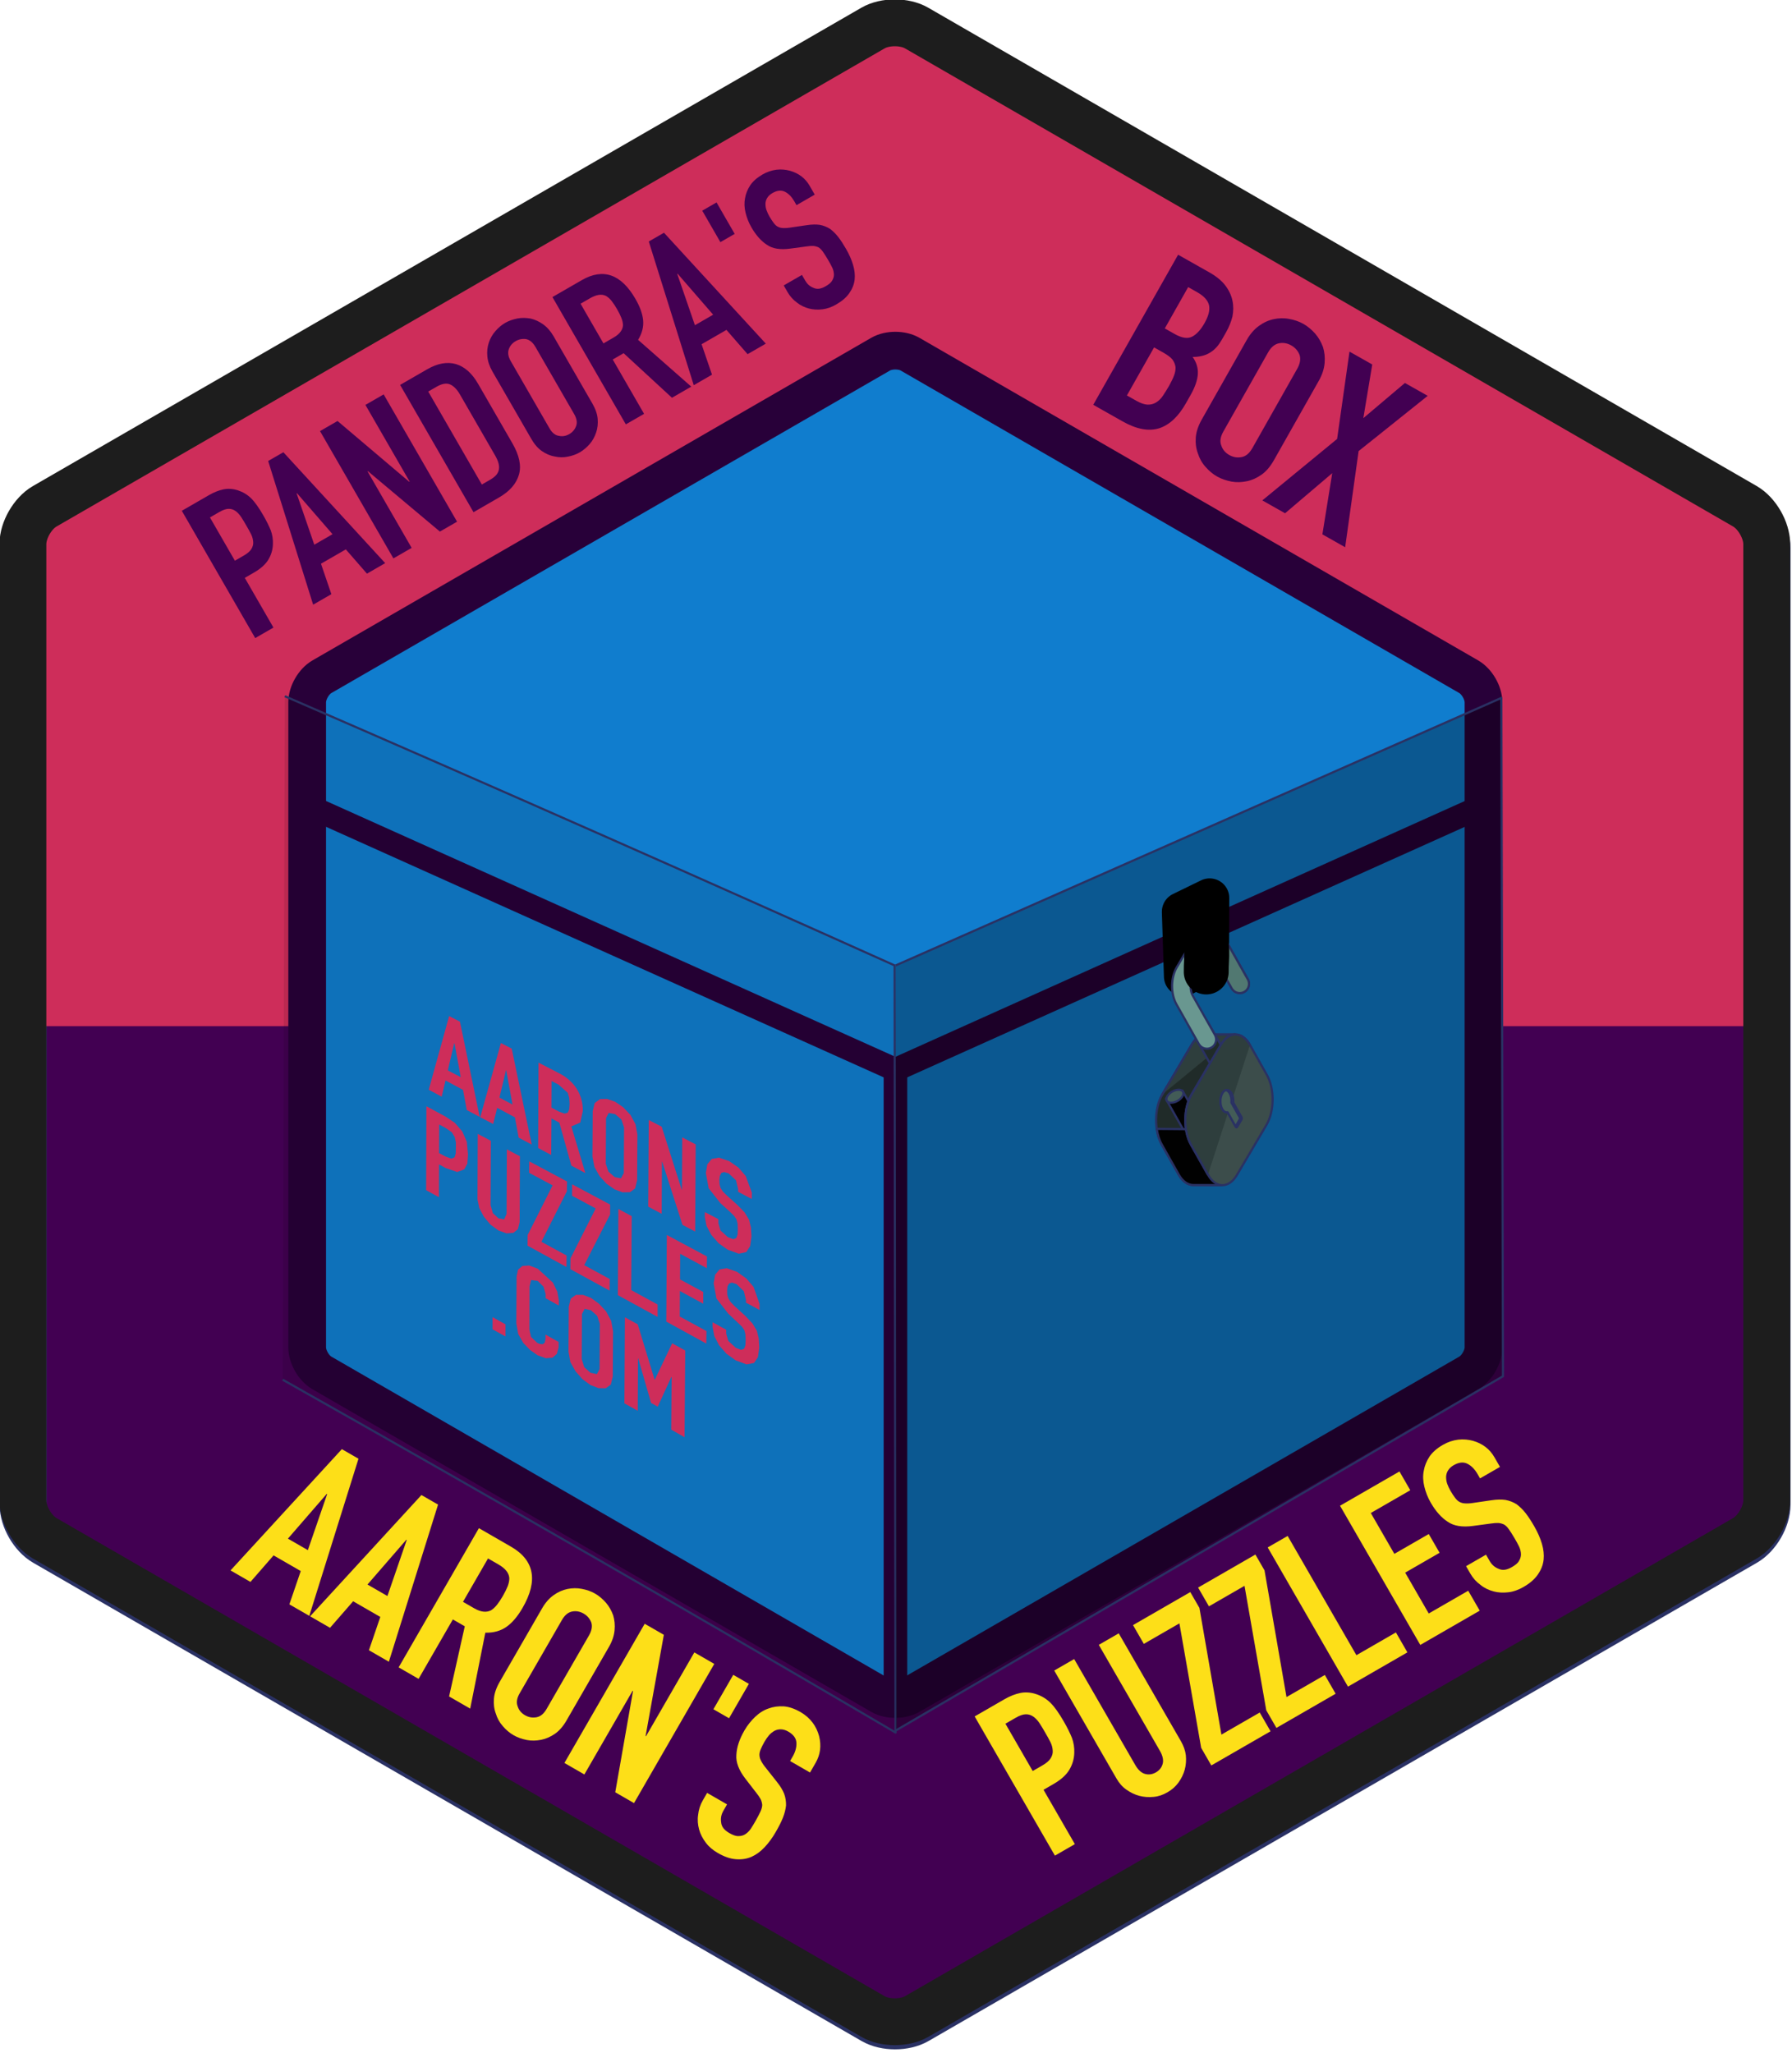 <?xml version="1.0" encoding="UTF-8" standalone="no"?>
<!DOCTYPE svg PUBLIC "-//W3C//DTD SVG 1.1//EN" "http://www.w3.org/Graphics/SVG/1.1/DTD/svg11.dtd">
<svg width="100%" height="100%" viewBox="0 0 832 953" version="1.1" xmlns="http://www.w3.org/2000/svg" xmlns:xlink="http://www.w3.org/1999/xlink" xml:space="preserve" xmlns:serif="http://www.serif.com/" style="fill-rule:evenodd;clip-rule:evenodd;stroke-linejoin:round;stroke-miterlimit:10;">
    <g transform="matrix(1,0,0,1,-432.204,-748.175)">
        <g id="Pandora-s-Box" serif:id="Pandora&apos;s Box" transform="matrix(0.746,0,0,0.746,-370.427,-150.422)">
            <g id="Bottom" transform="matrix(2.933,0,0,2.933,-753.704,-480.385)">
                <path d="M809.103,1003.21L633.34,901.737C630.785,900.262 628.715,896.675 628.715,893.725L628.715,690.772C628.715,687.822 630.785,684.235 633.34,682.76L809.103,581.283C811.658,579.808 815.799,579.808 818.354,581.283L994.117,682.76C996.671,684.235 998.742,687.822 998.742,690.772L998.742,893.725C998.742,896.675 996.671,900.262 994.117,901.737L818.354,1003.21C815.799,1004.69 811.658,1004.69 809.103,1003.21Z" style="fill:rgb(66,0,82);fill-rule:nonzero;stroke:rgb(42,49,99);stroke-width:10px;"/>
            </g>
            <g id="Top" transform="matrix(1,0,0,1,328.442,286.271)">
                <path d="M1847.04,1240.17C1847.04,1240.4 1846.9,1244.03 1846.9,1244.26C1846.9,1253.8 1847.04,1261.54 1847.04,1274.47L1847.04,1556.91L761.797,1556.91L761.654,1244.26L1287.35,934.932L1304.42,934.932L1846.9,1244.26C1846.9,1244.26 1846.9,1242.71 1846.9,1240.13C1846.95,1240.14 1846.99,1240.16 1847.04,1240.17Z" style="fill:rgb(206,45,90);"/>
            </g>
            <g id="Box---Inner-Ring" serif:id="Box &amp; Inner Ring" transform="matrix(0.704,0,0,0.704,633.494,271.96)">
                <g id="Box---Inner-Ring1" serif:id="Box &amp; Inner Ring" transform="matrix(4.167,0,0,4.167,-1970.76,-1068.84)">
                    <path d="M810.585,934.101L692.044,865.662C690.322,864.667 688.925,862.248 688.925,860.259L688.925,723.381C688.925,721.391 690.322,718.972 692.044,717.977L810.585,649.538C812.307,648.544 815.101,648.544 816.823,649.538L935.364,717.977C937.086,718.972 938.483,721.391 938.483,723.381L938.483,860.259C938.483,862.248 937.086,864.667 935.364,865.662L816.823,934.101C815.101,935.096 812.307,935.096 810.585,934.101Z" style="fill:rgb(16,125,206);fill-rule:nonzero;stroke:rgb(40,0,57);stroke-width:8px;"/>
                </g>
                <g transform="matrix(4.167,0,0,4.167,-1970.76,-1068.84)">
                    <path d="M813.728,801.345L813.728,935.276" style="fill:none;fill-rule:nonzero;stroke:rgb(40,0,57);stroke-width:5px;"/>
                </g>
                <g transform="matrix(4.167,0,0,4.167,-1970.76,-1068.84)">
                    <path d="M938.508,745.282L813.728,801.345" style="fill:none;fill-rule:nonzero;stroke:rgb(40,0,57);stroke-width:5px;"/>
                </g>
                <g transform="matrix(4.167,0,0,4.167,-1970.76,-1068.84)">
                    <path d="M813.728,801.345L688.949,745.282" style="fill:none;fill-rule:nonzero;stroke:rgb(40,0,57);stroke-width:5px;"/>
                </g>
            </g>
            <g id="Shadows" transform="matrix(0.704,0,0,0.704,633.494,271.96)">
                <g transform="matrix(4.438,0,0,4.396,-2191.19,-1251.42)">
                    <g id="Left-Shadow" serif:id="Left Shadow">
                        <path d="M692.075,726.02C734.395,744.557 774.903,762.633 813.544,780.156C813.605,831.576 813.667,882.997 813.728,934.418C774.363,911.078 733.665,887.404 691.646,863.465" style="fill-opacity:0.1;fill-rule:nonzero;stroke:rgb(42,49,99);stroke-width:0.43px;stroke-miterlimit:2;"/>
                    </g>
                </g>
                <g id="Right-Shadow" serif:id="Right Shadow" transform="matrix(4.167,0,0,4.167,-1970.76,-1068.84)">
                    <path d="M813.785,779.214L942.273,722.469L942.624,866.367L813.81,941.517" style="fill-opacity:0.3;fill-rule:nonzero;stroke:rgb(42,49,99);stroke-width:0.46px;stroke-miterlimit:2;"/>
                </g>
            </g>
            <g id="Outer-Ring" serif:id="Outer Ring" transform="matrix(2.933,0,0,2.933,-753.704,-480.385)">
                <path d="M809.054,1002.36L633.291,900.879C630.737,899.404 628.666,895.818 628.666,892.868L628.666,689.914C628.666,686.964 630.737,683.378 633.291,681.903L809.054,580.426C811.609,578.951 815.75,578.951 818.305,580.426L994.068,681.903C996.623,683.378 998.693,686.964 998.693,689.914L998.693,892.868C998.693,895.818 996.623,899.404 994.068,900.879L818.305,1002.36C815.75,1003.83 811.609,1003.83 809.054,1002.36Z" style="fill:none;fill-rule:nonzero;stroke:rgb(29,29,29);stroke-width:9.94px;"/>
            </g>
            <g id="Lock" transform="matrix(0.704,0,0,0.704,648.942,266.212)">
                <g transform="matrix(4.167,0,0,4.167,-1970.76,-1068.84)">
                    <path d="M874.6,795.826C874.483,795.808 874.347,795.807 874.226,795.825L874.012,795.822L874.018,795.857C873.036,795.986 872.077,796.673 871.335,797.949L865.068,808.546C863.354,811.459 863.31,816.243 864.976,819.195L868.557,825.539C869.39,827.015 870.495,827.747 871.612,827.763L877.653,827.772L877.757,820.452L880.967,815.013C882.68,812.099 882.711,807.317 881.044,804.362L880.475,803.355L880.58,795.821L874.6,795.826Z" style="fill:rgb(32,43,41);fill-rule:nonzero;stroke:rgb(42,49,99);stroke-width:0.46px;stroke-miterlimit:2;"/>
                </g>
                <g transform="matrix(4.167,0,0,4.167,-1970.76,-1068.84)">
                    <path d="M880.581,795.821L874.601,795.825C874.484,795.808 874.348,795.807 874.227,795.825L874.012,795.822L874.019,795.857C873.036,795.986 872.078,796.672 871.336,797.949L865.068,808.546" style="fill:rgb(46,62,61);fill-rule:nonzero;stroke:rgb(42,49,99);stroke-width:0.46px;stroke-miterlimit:2;"/>
                </g>
                <g transform="matrix(4.167,0,0,4.167,-1970.76,-1068.84)">
                    <path d="M873.491,791.952C874.063,792.332 874.566,792.885 874.96,793.583L879.712,802.003C880.244,802.946 879.911,804.14 878.969,804.672C878.027,805.204 876.831,804.872 876.299,803.929L871.547,795.509C871.541,795.499 871.535,795.488 871.529,795.478C871.523,795.487 871.517,795.497 871.511,795.507L873.491,791.952Z" style="fill:rgb(32,43,41);fill-rule:nonzero;stroke:rgb(42,49,99);stroke-width:0.46px;stroke-miterlimit:2;"/>
                </g>
                <g transform="matrix(4.167,0,0,4.167,-1970.76,-1068.84)">
                    <path d="M869.252,807.563L874.005,815.982C874.537,816.925 874.204,818.12 873.261,818.652C872.319,819.184 871.124,818.851 870.592,817.909L865.839,809.489C865.833,809.478 865.827,809.468 865.821,809.458C865.816,809.468 865.809,809.477 865.804,809.487" style="fill:rgb(1,1,1);fill-rule:nonzero;stroke:rgb(42,49,99);stroke-width:0.46px;stroke-miterlimit:2;"/>
                </g>
                <g transform="matrix(4.167,0,0,4.167,-1970.76,-1068.84)">
                    <path d="M871.612,827.763L877.653,827.772L877.757,820.452L880.967,815.013C882.68,812.099 882.711,807.317 881.044,804.362" style="fill:rgb(173,89,78);fill-rule:nonzero;stroke:rgb(42,49,99);stroke-width:0.46px;stroke-miterlimit:2;"/>
                </g>
                <g transform="matrix(4.167,0,0,4.167,-1970.76,-1068.84)">
                    <path d="M875.954,825.261L877.373,827.774L871.611,827.763C870.495,827.747 869.39,827.014 868.557,825.539L864.976,819.195C864.434,818.235 864.073,817.082 863.902,815.854L876.077,815.967L875.954,825.261Z" style="fill:rgb(1,1,1);fill-rule:nonzero;stroke:rgb(42,49,99);stroke-width:0.46px;stroke-miterlimit:2;"/>
                </g>
                <g transform="matrix(4.167,0,0,4.167,-1970.76,-1068.84)">
                    <path d="M877.521,797.984L871.282,808.573C869.546,811.496 869.517,816.284 871.179,819.227L874.76,825.571C876.418,828.509 879.175,828.556 880.91,825.631L887.151,815.044C888.893,812.127 888.92,807.34 887.261,804.401L883.674,798.044C882.015,795.107 879.266,795.072 877.521,797.984Z" style="fill:rgb(60,77,75);fill-rule:nonzero;stroke:rgb(42,49,99);stroke-width:0.46px;stroke-miterlimit:2;"/>
                </g>
                <g transform="matrix(4.167,0,0,4.167,-1986.57,-1063.12)">
                    <path d="M872.944,768.406L878.916,765.499L878.86,779.232L873.381,782.13L872.944,768.406Z" style="fill-rule:nonzero;stroke:black;stroke-width:8.33px;stroke-linejoin:miter;"/>
                </g>
                <g transform="matrix(4.167,0,0,4.167,-1970.76,-1068.84)">
                    <path d="M875.506,798.597C876.448,798.066 876.782,796.87 876.25,795.928L871.501,787.515C870.919,786.483 870.936,784.55 871.537,783.538L875.019,777.628C875.025,777.619 875.031,777.61 875.037,777.6C875.042,777.61 875.048,777.621 875.054,777.631L879.807,786.051C880.339,786.994 881.534,787.326 882.476,786.794C883.418,786.262 883.752,785.067 883.22,784.125L878.467,775.705C877.675,774.301 876.445,773.486 875.092,773.469C873.737,773.451 872.482,774.238 871.649,775.627L868.163,781.543C866.84,783.773 866.806,787.171 868.087,789.442L872.836,797.854C873.368,798.796 874.563,799.129 875.506,798.597Z" style="fill:rgb(105,151,144);fill-rule:nonzero;stroke:rgb(42,49,99);stroke-width:0.46px;stroke-miterlimit:2;"/>
                </g>
                <g transform="matrix(4.167,0,0,4.167,-1970.76,-1068.84)">
                    <path d="M874.922,777.596L876.998,774.073C877.57,774.455 878.073,775.007 878.467,775.705L883.22,784.125C883.752,785.067 883.418,786.262 882.476,786.794C881.534,787.326 880.339,786.993 879.807,786.051L875.054,777.631C875.048,777.621 875.042,777.61 875.037,777.6C875.031,777.61 875.025,777.619 875.019,777.628L874.417,778.65C874.562,778.277 874.729,777.922 874.922,777.596Z" style="fill:rgb(81,120,113);fill-rule:nonzero;stroke:rgb(42,49,99);stroke-width:0.46px;stroke-miterlimit:2;"/>
                </g>
                <g transform="matrix(4.167,0,0,4.167,-1970.76,-1068.84)">
                    <path d="M883.674,798.044C882.015,795.106 879.266,795.072 877.521,797.984L871.282,808.573C869.546,811.496 869.517,816.284 871.179,819.227L874.76,825.571" style="fill:rgb(46,62,61);fill-rule:nonzero;stroke:rgb(42,49,99);stroke-width:0.46px;stroke-miterlimit:2;"/>
                </g>
                <g transform="matrix(4.167,0,0,4.167,-1970.76,-1068.84)">
                    <path d="M877.796,811.642C877.27,810.71 877.285,809.196 877.828,808.274C878.372,807.353 879.247,807.362 879.772,808.293C880.078,808.834 880.2,809.57 880.143,810.274L881.891,813.372C881.967,813.506 881.965,813.724 881.887,813.856L880.958,815.43C880.88,815.562 880.754,815.561 880.679,815.427L878.929,812.328C878.523,812.41 878.101,812.182 877.796,811.642Z" style="fill:rgb(81,120,113);fill-rule:nonzero;stroke:rgb(42,49,99);stroke-width:0.46px;stroke-miterlimit:2;"/>
                </g>
                <g transform="matrix(4.167,0,0,4.167,-1970.76,-1068.84)">
                    <path d="M877.828,808.274C878.04,807.916 878.301,807.701 878.572,807.623C878.867,807.687 879.152,807.914 879.374,808.307C879.678,808.847 879.801,809.584 879.744,810.288L881.493,813.386C881.568,813.52 881.566,813.738 881.488,813.87L880.625,815.331L878.93,812.328C878.523,812.41 878.101,812.182 877.796,811.642C877.27,810.71 877.285,809.196 877.828,808.274ZM866.145,808.906C866.594,808.145 867.685,807.529 868.569,807.538C869.454,807.547 869.809,808.176 869.359,808.938C868.91,809.7 867.819,810.316 866.935,810.306C866.05,810.298 865.695,809.668 866.145,808.906Z" style="fill:rgb(67,92,87);fill-rule:nonzero;stroke:rgb(42,49,99);stroke-width:0.46px;stroke-miterlimit:2;"/>
                </g>
                <g transform="matrix(1,0,0,1,-21.947,8.165)">
                    <path d="M1689.24,2138.93C1697.97,2160.98 1694.55,2170.38 1694.79,2183.96" style="fill:none;stroke:black;stroke-width:39.66px;stroke-linecap:round;stroke-linejoin:miter;stroke-miterlimit:1.5;"/>
                </g>
            </g>
            <g transform="matrix(0.685,-0.395,0.395,0.685,291.309,1041.37)">
                <g transform="matrix(162.435,0,0,162.435,671.838,1209.85)">
                    <path d="M0.048,-0L0.048,-0.712L0.201,-0.712C0.229,-0.712 0.254,-0.708 0.275,-0.701C0.296,-0.694 0.316,-0.681 0.333,-0.662C0.35,-0.643 0.362,-0.622 0.369,-0.597C0.376,-0.572 0.379,-0.538 0.379,-0.495C0.379,-0.463 0.377,-0.436 0.374,-0.414C0.37,-0.392 0.362,-0.371 0.35,-0.352C0.336,-0.329 0.317,-0.311 0.294,-0.298C0.271,-0.285 0.24,-0.278 0.202,-0.278L0.15,-0.278L0.15,-0L0.048,-0ZM0.15,-0.616L0.15,-0.374L0.199,-0.374C0.22,-0.374 0.236,-0.377 0.247,-0.383C0.258,-0.389 0.267,-0.397 0.272,-0.408C0.277,-0.418 0.281,-0.43 0.282,-0.445C0.283,-0.46 0.283,-0.476 0.283,-0.494C0.283,-0.511 0.283,-0.527 0.282,-0.542C0.281,-0.557 0.278,-0.57 0.273,-0.581C0.268,-0.592 0.26,-0.601 0.249,-0.607C0.238,-0.613 0.223,-0.616 0.203,-0.616L0.15,-0.616Z" style="fill:rgb(66,0,82);fill-rule:nonzero;"/>
                </g>
                <g transform="matrix(162.435,0,0,162.435,731.939,1209.85)">
                    <path d="M0.254,-0.249L0.204,-0.507L0.202,-0.507L0.152,-0.249L0.254,-0.249ZM0.002,-0L0.161,-0.712L0.246,-0.712L0.405,-0L0.303,-0L0.273,-0.153L0.134,-0.153L0.104,-0L0.002,-0Z" style="fill:rgb(66,0,82);fill-rule:nonzero;"/>
                </g>
                <g transform="matrix(162.435,0,0,162.435,798.05,1209.85)">
                    <path d="M0.044,-0L0.044,-0.712L0.142,-0.712L0.296,-0.283L0.298,-0.283L0.298,-0.712L0.4,-0.712L0.4,-0L0.304,-0L0.148,-0.428L0.146,-0.428L0.146,-0L0.044,-0Z" style="fill:rgb(66,0,82);fill-rule:nonzero;"/>
                </g>
                <g transform="matrix(162.435,0,0,162.435,870.171,1209.85)">
                    <path d="M0.048,-0L0.048,-0.712L0.199,-0.712C0.258,-0.712 0.302,-0.696 0.333,-0.664C0.363,-0.632 0.378,-0.587 0.378,-0.528L0.378,-0.195C0.378,-0.128 0.362,-0.079 0.33,-0.048C0.297,-0.016 0.251,-0 0.19,-0L0.048,-0ZM0.15,-0.616L0.15,-0.096L0.197,-0.096C0.226,-0.096 0.246,-0.103 0.258,-0.118C0.27,-0.132 0.276,-0.154 0.276,-0.185L0.276,-0.528C0.276,-0.556 0.27,-0.578 0.259,-0.593C0.248,-0.608 0.227,-0.616 0.197,-0.616L0.15,-0.616Z" style="fill:rgb(66,0,82);fill-rule:nonzero;"/>
                </g>
                <g transform="matrix(162.435,0,0,162.435,939.369,1209.85)">
                    <path d="M0.042,-0.544C0.042,-0.573 0.047,-0.598 0.057,-0.62C0.067,-0.642 0.08,-0.66 0.097,-0.675C0.113,-0.689 0.131,-0.7 0.152,-0.707C0.172,-0.714 0.192,-0.718 0.213,-0.718C0.234,-0.718 0.254,-0.714 0.275,-0.707C0.295,-0.7 0.313,-0.689 0.33,-0.675C0.346,-0.66 0.359,-0.642 0.369,-0.62C0.379,-0.598 0.384,-0.573 0.384,-0.544L0.384,-0.168C0.384,-0.138 0.379,-0.112 0.369,-0.091C0.359,-0.07 0.346,-0.052 0.33,-0.038C0.313,-0.023 0.295,-0.012 0.275,-0.005C0.254,0.002 0.234,0.006 0.213,0.006C0.192,0.006 0.172,0.002 0.152,-0.005C0.131,-0.012 0.113,-0.023 0.097,-0.038C0.08,-0.052 0.067,-0.07 0.057,-0.091C0.047,-0.112 0.042,-0.138 0.042,-0.168L0.042,-0.544ZM0.144,-0.168C0.144,-0.143 0.151,-0.125 0.165,-0.114C0.178,-0.102 0.194,-0.096 0.213,-0.096C0.232,-0.096 0.248,-0.102 0.262,-0.114C0.275,-0.125 0.282,-0.143 0.282,-0.168L0.282,-0.544C0.282,-0.569 0.275,-0.587 0.262,-0.599C0.248,-0.61 0.232,-0.616 0.213,-0.616C0.194,-0.616 0.178,-0.61 0.165,-0.599C0.151,-0.587 0.144,-0.569 0.144,-0.544L0.144,-0.168Z" style="fill:rgb(66,0,82);fill-rule:nonzero;"/>
                </g>
                <g transform="matrix(162.435,0,0,162.435,1008.57,1209.85)">
                    <path d="M0.15,-0.616L0.15,-0.394L0.208,-0.394C0.226,-0.394 0.24,-0.397 0.251,-0.402C0.262,-0.407 0.27,-0.414 0.276,-0.423C0.281,-0.432 0.285,-0.444 0.287,-0.458C0.289,-0.471 0.29,-0.487 0.29,-0.505C0.29,-0.523 0.289,-0.539 0.287,-0.553C0.285,-0.566 0.281,-0.578 0.275,-0.588C0.262,-0.607 0.238,-0.616 0.203,-0.616L0.15,-0.616ZM0.048,-0L0.048,-0.712L0.212,-0.712C0.332,-0.712 0.392,-0.642 0.392,-0.503C0.392,-0.461 0.386,-0.425 0.373,-0.396C0.36,-0.367 0.337,-0.343 0.304,-0.325L0.414,-0L0.306,-0L0.211,-0.304L0.15,-0.304L0.15,-0L0.048,-0Z" style="fill:rgb(66,0,82);fill-rule:nonzero;"/>
                </g>
                <g transform="matrix(162.435,0,0,162.435,1077.76,1209.85)">
                    <path d="M0.254,-0.249L0.204,-0.507L0.202,-0.507L0.152,-0.249L0.254,-0.249ZM0.002,-0L0.161,-0.712L0.246,-0.712L0.405,-0L0.303,-0L0.273,-0.153L0.134,-0.153L0.104,-0L0.002,-0Z" style="fill:rgb(66,0,82);fill-rule:nonzero;"/>
                </g>
                <g transform="matrix(162.435,0,0,162.435,1143.87,1209.85)">
                    <rect x="0.053" y="-0.712" width="0.08" height="0.176" style="fill:rgb(66,0,82);fill-rule:nonzero;"/>
                </g>
                <g transform="matrix(162.435,0,0,162.435,1174.09,1209.85)">
                    <path d="M0.378,-0.507L0.276,-0.507L0.276,-0.53C0.276,-0.553 0.271,-0.574 0.26,-0.591C0.249,-0.608 0.23,-0.616 0.204,-0.616C0.19,-0.616 0.179,-0.613 0.17,-0.608C0.161,-0.603 0.154,-0.596 0.149,-0.588C0.144,-0.579 0.14,-0.57 0.138,-0.559C0.136,-0.548 0.135,-0.536 0.135,-0.524C0.135,-0.51 0.136,-0.498 0.137,-0.489C0.138,-0.48 0.14,-0.471 0.144,-0.464C0.148,-0.457 0.154,-0.45 0.162,-0.445C0.169,-0.44 0.18,-0.434 0.193,-0.429L0.271,-0.398C0.294,-0.389 0.312,-0.379 0.326,-0.368C0.34,-0.356 0.351,-0.342 0.359,-0.327C0.366,-0.311 0.371,-0.293 0.374,-0.273C0.377,-0.252 0.378,-0.229 0.378,-0.203C0.378,-0.173 0.375,-0.145 0.369,-0.12C0.363,-0.094 0.353,-0.072 0.34,-0.054C0.326,-0.035 0.308,-0.021 0.285,-0.01C0.262,0.001 0.235,0.006 0.202,0.006C0.177,0.006 0.154,0.002 0.133,-0.007C0.112,-0.016 0.093,-0.028 0.078,-0.043C0.063,-0.058 0.05,-0.076 0.042,-0.097C0.033,-0.117 0.028,-0.139 0.028,-0.163L0.028,-0.201L0.13,-0.201L0.13,-0.169C0.13,-0.15 0.135,-0.134 0.147,-0.119C0.158,-0.103 0.176,-0.096 0.202,-0.096C0.219,-0.096 0.233,-0.098 0.243,-0.104C0.252,-0.109 0.26,-0.116 0.265,-0.125C0.27,-0.134 0.274,-0.146 0.275,-0.159C0.276,-0.171 0.276,-0.186 0.276,-0.202C0.276,-0.221 0.275,-0.236 0.274,-0.248C0.273,-0.26 0.27,-0.27 0.266,-0.277C0.261,-0.284 0.255,-0.29 0.248,-0.295C0.24,-0.3 0.23,-0.305 0.217,-0.31L0.144,-0.34C0.1,-0.358 0.07,-0.382 0.056,-0.412C0.041,-0.441 0.033,-0.478 0.033,-0.523C0.033,-0.55 0.037,-0.575 0.044,-0.599C0.051,-0.623 0.062,-0.644 0.077,-0.661C0.091,-0.678 0.109,-0.692 0.131,-0.703C0.152,-0.713 0.178,-0.718 0.208,-0.718C0.233,-0.718 0.257,-0.713 0.278,-0.704C0.299,-0.695 0.317,-0.682 0.332,-0.667C0.363,-0.635 0.378,-0.598 0.378,-0.557L0.378,-0.507Z" style="fill:rgb(66,0,82);fill-rule:nonzero;"/>
                </g>
            </g>
            <g transform="matrix(0.685,-0.395,0.395,0.685,703.171,1848.6)">
                <g transform="matrix(177.618,0,0,177.618,796.436,1209.85)">
                    <path d="M0.048,-0L0.048,-0.712L0.201,-0.712C0.229,-0.712 0.254,-0.708 0.275,-0.701C0.296,-0.694 0.316,-0.681 0.333,-0.662C0.35,-0.643 0.362,-0.622 0.369,-0.597C0.376,-0.572 0.379,-0.538 0.379,-0.495C0.379,-0.463 0.377,-0.436 0.374,-0.414C0.37,-0.392 0.362,-0.371 0.35,-0.352C0.336,-0.329 0.317,-0.311 0.294,-0.298C0.271,-0.285 0.24,-0.278 0.202,-0.278L0.15,-0.278L0.15,-0L0.048,-0ZM0.15,-0.616L0.15,-0.374L0.199,-0.374C0.22,-0.374 0.236,-0.377 0.247,-0.383C0.258,-0.389 0.267,-0.397 0.272,-0.408C0.277,-0.418 0.281,-0.43 0.282,-0.445C0.283,-0.46 0.283,-0.476 0.283,-0.494C0.283,-0.511 0.283,-0.527 0.282,-0.542C0.281,-0.557 0.278,-0.57 0.273,-0.581C0.268,-0.592 0.26,-0.601 0.249,-0.607C0.238,-0.613 0.223,-0.616 0.203,-0.616L0.15,-0.616Z" style="fill:rgb(253,223,24);fill-rule:nonzero;"/>
                </g>
                <g transform="matrix(177.618,0,0,177.618,868.727,1209.85)">
                    <path d="M0.378,-0.712L0.378,-0.16C0.378,-0.137 0.374,-0.115 0.366,-0.096C0.357,-0.076 0.345,-0.058 0.33,-0.043C0.315,-0.028 0.297,-0.016 0.277,-0.007C0.257,0.002 0.236,0.006 0.213,0.006C0.19,0.006 0.169,0.002 0.15,-0.007C0.13,-0.016 0.112,-0.028 0.097,-0.043C0.082,-0.058 0.07,-0.076 0.061,-0.096C0.052,-0.115 0.048,-0.137 0.048,-0.16L0.048,-0.712L0.15,-0.712L0.15,-0.17C0.15,-0.145 0.156,-0.126 0.168,-0.114C0.18,-0.102 0.195,-0.096 0.213,-0.096C0.231,-0.096 0.246,-0.102 0.258,-0.114C0.27,-0.126 0.276,-0.145 0.276,-0.17L0.276,-0.712L0.378,-0.712Z" style="fill:rgb(253,223,24);fill-rule:nonzero;"/>
                </g>
                <g transform="matrix(177.618,0,0,177.618,944.392,1209.85)">
                    <path d="M0.015,-0L0.015,-0.09L0.207,-0.616L0.025,-0.616L0.025,-0.712L0.318,-0.712L0.318,-0.631L0.122,-0.096L0.318,-0.096L0.318,-0L0.015,-0Z" style="fill:rgb(253,223,24);fill-rule:nonzero;"/>
                </g>
                <g transform="matrix(177.618,0,0,177.618,1003.54,1209.85)">
                    <path d="M0.015,-0L0.015,-0.09L0.207,-0.616L0.025,-0.616L0.025,-0.712L0.318,-0.712L0.318,-0.631L0.122,-0.096L0.318,-0.096L0.318,-0L0.015,-0Z" style="fill:rgb(253,223,24);fill-rule:nonzero;"/>
                </g>
                <g transform="matrix(177.618,0,0,177.618,1062.69,1209.85)">
                    <path d="M0.048,-0L0.048,-0.712L0.15,-0.712L0.15,-0.102L0.352,-0.102L0.352,-0L0.048,-0Z" style="fill:rgb(253,223,24);fill-rule:nonzero;"/>
                </g>
                <g transform="matrix(177.618,0,0,177.618,1128.4,1209.85)">
                    <path d="M0.048,-0L0.048,-0.712L0.352,-0.712L0.352,-0.616L0.15,-0.616L0.15,-0.407L0.326,-0.407L0.326,-0.311L0.15,-0.311L0.15,-0.102L0.352,-0.102L0.352,-0L0.048,-0Z" style="fill:rgb(253,223,24);fill-rule:nonzero;"/>
                </g>
                <g transform="matrix(177.618,0,0,177.618,1194.12,1209.85)">
                    <path d="M0.378,-0.507L0.276,-0.507L0.276,-0.53C0.276,-0.553 0.271,-0.574 0.26,-0.591C0.249,-0.608 0.23,-0.616 0.204,-0.616C0.19,-0.616 0.179,-0.613 0.17,-0.608C0.161,-0.603 0.154,-0.596 0.149,-0.588C0.144,-0.579 0.14,-0.57 0.138,-0.559C0.136,-0.548 0.135,-0.536 0.135,-0.524C0.135,-0.51 0.136,-0.498 0.137,-0.489C0.138,-0.48 0.14,-0.471 0.144,-0.464C0.148,-0.457 0.154,-0.45 0.162,-0.445C0.169,-0.44 0.18,-0.434 0.193,-0.429L0.271,-0.398C0.294,-0.389 0.312,-0.379 0.326,-0.368C0.34,-0.356 0.351,-0.342 0.359,-0.327C0.366,-0.311 0.371,-0.293 0.374,-0.273C0.377,-0.252 0.378,-0.229 0.378,-0.203C0.378,-0.173 0.375,-0.145 0.369,-0.12C0.363,-0.094 0.353,-0.072 0.34,-0.054C0.326,-0.035 0.308,-0.021 0.285,-0.01C0.262,0.001 0.235,0.006 0.202,0.006C0.177,0.006 0.154,0.002 0.133,-0.007C0.112,-0.016 0.093,-0.028 0.078,-0.043C0.063,-0.058 0.05,-0.076 0.042,-0.097C0.033,-0.117 0.028,-0.139 0.028,-0.163L0.028,-0.201L0.13,-0.201L0.13,-0.169C0.13,-0.15 0.135,-0.134 0.147,-0.119C0.158,-0.103 0.176,-0.096 0.202,-0.096C0.219,-0.096 0.233,-0.098 0.243,-0.104C0.252,-0.109 0.26,-0.116 0.265,-0.125C0.27,-0.134 0.274,-0.146 0.275,-0.159C0.276,-0.171 0.276,-0.186 0.276,-0.202C0.276,-0.221 0.275,-0.236 0.274,-0.248C0.273,-0.26 0.27,-0.27 0.266,-0.277C0.261,-0.284 0.255,-0.29 0.248,-0.295C0.24,-0.3 0.23,-0.305 0.217,-0.31L0.144,-0.34C0.1,-0.358 0.07,-0.382 0.056,-0.412C0.041,-0.441 0.033,-0.478 0.033,-0.523C0.033,-0.55 0.037,-0.575 0.044,-0.599C0.051,-0.623 0.062,-0.644 0.077,-0.661C0.091,-0.678 0.109,-0.692 0.131,-0.703C0.152,-0.713 0.178,-0.718 0.208,-0.718C0.233,-0.718 0.257,-0.713 0.278,-0.704C0.299,-0.695 0.317,-0.682 0.332,-0.667C0.363,-0.635 0.378,-0.598 0.378,-0.557L0.378,-0.507Z" style="fill:rgb(253,223,24);fill-rule:nonzero;"/>
                </g>
            </g>
            <g transform="matrix(0.685,0.395,-0.395,0.685,1151.47,1038.41)">
                <g transform="matrix(177.618,0,0,177.618,796.436,1209.85)">
                    <path d="M0.254,-0.249L0.204,-0.507L0.202,-0.507L0.152,-0.249L0.254,-0.249ZM0.002,-0L0.161,-0.712L0.246,-0.712L0.405,-0L0.303,-0L0.273,-0.153L0.134,-0.153L0.104,-0L0.002,-0Z" style="fill:rgb(253,223,24);fill-rule:nonzero;"/>
                </g>
                <g transform="matrix(177.618,0,0,177.618,868.727,1209.85)">
                    <path d="M0.254,-0.249L0.204,-0.507L0.202,-0.507L0.152,-0.249L0.254,-0.249ZM0.002,-0L0.161,-0.712L0.246,-0.712L0.405,-0L0.303,-0L0.273,-0.153L0.134,-0.153L0.104,-0L0.002,-0Z" style="fill:rgb(253,223,24);fill-rule:nonzero;"/>
                </g>
                <g transform="matrix(177.618,0,0,177.618,941.017,1209.85)">
                    <path d="M0.15,-0.616L0.15,-0.394L0.208,-0.394C0.226,-0.394 0.24,-0.397 0.251,-0.402C0.262,-0.407 0.27,-0.414 0.276,-0.423C0.281,-0.432 0.285,-0.444 0.287,-0.458C0.289,-0.471 0.29,-0.487 0.29,-0.505C0.29,-0.523 0.289,-0.539 0.287,-0.553C0.285,-0.566 0.281,-0.578 0.275,-0.588C0.262,-0.607 0.238,-0.616 0.203,-0.616L0.15,-0.616ZM0.048,-0L0.048,-0.712L0.212,-0.712C0.332,-0.712 0.392,-0.642 0.392,-0.503C0.392,-0.461 0.386,-0.425 0.373,-0.396C0.36,-0.367 0.337,-0.343 0.304,-0.325L0.414,-0L0.306,-0L0.211,-0.304L0.15,-0.304L0.15,-0L0.048,-0Z" style="fill:rgb(253,223,24);fill-rule:nonzero;"/>
                </g>
                <g transform="matrix(177.618,0,0,177.618,1016.68,1209.85)">
                    <path d="M0.042,-0.544C0.042,-0.573 0.047,-0.598 0.057,-0.62C0.067,-0.642 0.08,-0.66 0.097,-0.675C0.113,-0.689 0.131,-0.7 0.152,-0.707C0.172,-0.714 0.192,-0.718 0.213,-0.718C0.234,-0.718 0.254,-0.714 0.275,-0.707C0.295,-0.7 0.313,-0.689 0.33,-0.675C0.346,-0.66 0.359,-0.642 0.369,-0.62C0.379,-0.598 0.384,-0.573 0.384,-0.544L0.384,-0.168C0.384,-0.138 0.379,-0.112 0.369,-0.091C0.359,-0.07 0.346,-0.052 0.33,-0.038C0.313,-0.023 0.295,-0.012 0.275,-0.005C0.254,0.002 0.234,0.006 0.213,0.006C0.192,0.006 0.172,0.002 0.152,-0.005C0.131,-0.012 0.113,-0.023 0.097,-0.038C0.08,-0.052 0.067,-0.07 0.057,-0.091C0.047,-0.112 0.042,-0.138 0.042,-0.168L0.042,-0.544ZM0.144,-0.168C0.144,-0.143 0.151,-0.125 0.165,-0.114C0.178,-0.102 0.194,-0.096 0.213,-0.096C0.232,-0.096 0.248,-0.102 0.262,-0.114C0.275,-0.125 0.282,-0.143 0.282,-0.168L0.282,-0.544C0.282,-0.569 0.275,-0.587 0.262,-0.599C0.248,-0.61 0.232,-0.616 0.213,-0.616C0.194,-0.616 0.178,-0.61 0.165,-0.599C0.151,-0.587 0.144,-0.569 0.144,-0.544L0.144,-0.168Z" style="fill:rgb(253,223,24);fill-rule:nonzero;"/>
                </g>
                <g transform="matrix(177.618,0,0,177.618,1092.35,1209.85)">
                    <path d="M0.044,-0L0.044,-0.712L0.142,-0.712L0.296,-0.283L0.298,-0.283L0.298,-0.712L0.4,-0.712L0.4,-0L0.304,-0L0.148,-0.428L0.146,-0.428L0.146,-0L0.044,-0Z" style="fill:rgb(253,223,24);fill-rule:nonzero;"/>
                </g>
                <g transform="matrix(177.618,0,0,177.618,1171.21,1209.85)">
                    <rect x="0.053" y="-0.712" width="0.08" height="0.176" style="fill:rgb(253,223,24);fill-rule:nonzero;"/>
                </g>
                <g transform="matrix(177.618,0,0,177.618,1204.25,1209.85)">
                    <path d="M0.378,-0.507L0.276,-0.507L0.276,-0.53C0.276,-0.553 0.271,-0.574 0.26,-0.591C0.249,-0.608 0.23,-0.616 0.204,-0.616C0.19,-0.616 0.179,-0.613 0.17,-0.608C0.161,-0.603 0.154,-0.596 0.149,-0.588C0.144,-0.579 0.14,-0.57 0.138,-0.559C0.136,-0.548 0.135,-0.536 0.135,-0.524C0.135,-0.51 0.136,-0.498 0.137,-0.489C0.138,-0.48 0.14,-0.471 0.144,-0.464C0.148,-0.457 0.154,-0.45 0.162,-0.445C0.169,-0.44 0.18,-0.434 0.193,-0.429L0.271,-0.398C0.294,-0.389 0.312,-0.379 0.326,-0.368C0.34,-0.356 0.351,-0.342 0.359,-0.327C0.366,-0.311 0.371,-0.293 0.374,-0.273C0.377,-0.252 0.378,-0.229 0.378,-0.203C0.378,-0.173 0.375,-0.145 0.369,-0.12C0.363,-0.094 0.353,-0.072 0.34,-0.054C0.326,-0.035 0.308,-0.021 0.285,-0.01C0.262,0.001 0.235,0.006 0.202,0.006C0.177,0.006 0.154,0.002 0.133,-0.007C0.112,-0.016 0.093,-0.028 0.078,-0.043C0.063,-0.058 0.05,-0.076 0.042,-0.097C0.033,-0.117 0.028,-0.139 0.028,-0.163L0.028,-0.201L0.13,-0.201L0.13,-0.169C0.13,-0.15 0.135,-0.134 0.147,-0.119C0.158,-0.103 0.176,-0.096 0.202,-0.096C0.219,-0.096 0.233,-0.098 0.243,-0.104C0.252,-0.109 0.26,-0.116 0.265,-0.125C0.27,-0.134 0.274,-0.146 0.275,-0.159C0.276,-0.171 0.276,-0.186 0.276,-0.202C0.276,-0.221 0.275,-0.236 0.274,-0.248C0.273,-0.26 0.27,-0.27 0.266,-0.277C0.261,-0.284 0.255,-0.29 0.248,-0.295C0.24,-0.3 0.23,-0.305 0.217,-0.31L0.144,-0.34C0.1,-0.358 0.07,-0.382 0.056,-0.412C0.041,-0.441 0.033,-0.478 0.033,-0.523C0.033,-0.55 0.037,-0.575 0.044,-0.599C0.051,-0.623 0.062,-0.644 0.077,-0.661C0.091,-0.678 0.109,-0.692 0.131,-0.703C0.152,-0.713 0.178,-0.718 0.208,-0.718C0.233,-0.718 0.257,-0.713 0.278,-0.704C0.299,-0.695 0.317,-0.682 0.332,-0.667C0.363,-0.635 0.378,-0.598 0.378,-0.557L0.378,-0.507Z" style="fill:rgb(253,223,24);fill-rule:nonzero;"/>
                </g>
            </g>
            <g transform="matrix(0.688,0.389,-0.389,0.688,1580.09,258.368)">
                <g transform="matrix(190.685,0,0,190.685,931.044,1209.85)">
                    <path d="M0.048,-0L0.048,-0.712L0.197,-0.712C0.23,-0.712 0.258,-0.707 0.281,-0.697C0.304,-0.687 0.322,-0.674 0.337,-0.657C0.352,-0.64 0.362,-0.621 0.369,-0.6C0.375,-0.578 0.378,-0.555 0.378,-0.532L0.378,-0.506C0.378,-0.487 0.377,-0.47 0.374,-0.457C0.371,-0.444 0.366,-0.432 0.36,-0.422C0.349,-0.403 0.331,-0.387 0.308,-0.374C0.332,-0.363 0.35,-0.346 0.361,-0.324C0.372,-0.302 0.378,-0.272 0.378,-0.234L0.378,-0.194C0.378,-0.131 0.363,-0.083 0.333,-0.05C0.302,-0.017 0.254,-0 0.187,-0L0.048,-0ZM0.15,-0.33L0.15,-0.102L0.194,-0.102C0.215,-0.102 0.231,-0.105 0.243,-0.111C0.254,-0.117 0.263,-0.125 0.269,-0.136C0.275,-0.147 0.279,-0.159 0.28,-0.174C0.281,-0.189 0.282,-0.205 0.282,-0.222C0.282,-0.24 0.281,-0.256 0.279,-0.269C0.277,-0.282 0.273,-0.294 0.267,-0.303C0.26,-0.312 0.251,-0.319 0.24,-0.324C0.229,-0.328 0.214,-0.33 0.195,-0.33L0.15,-0.33ZM0.15,-0.616L0.15,-0.42L0.196,-0.42C0.23,-0.42 0.253,-0.428 0.265,-0.446C0.276,-0.463 0.282,-0.487 0.282,-0.52C0.282,-0.552 0.276,-0.576 0.263,-0.592C0.249,-0.608 0.226,-0.616 0.192,-0.616L0.15,-0.616Z" style="fill:rgb(66,0,82);fill-rule:nonzero;"/>
                </g>
                <g transform="matrix(190.685,0,0,190.685,1012.28,1209.85)">
                    <path d="M0.042,-0.544C0.042,-0.573 0.047,-0.598 0.057,-0.62C0.067,-0.642 0.08,-0.66 0.097,-0.675C0.113,-0.689 0.131,-0.7 0.152,-0.707C0.172,-0.714 0.192,-0.718 0.213,-0.718C0.234,-0.718 0.254,-0.714 0.275,-0.707C0.295,-0.7 0.313,-0.689 0.33,-0.675C0.346,-0.66 0.359,-0.642 0.369,-0.62C0.379,-0.598 0.384,-0.573 0.384,-0.544L0.384,-0.168C0.384,-0.138 0.379,-0.112 0.369,-0.091C0.359,-0.07 0.346,-0.052 0.33,-0.038C0.313,-0.023 0.295,-0.012 0.275,-0.005C0.254,0.002 0.234,0.006 0.213,0.006C0.192,0.006 0.172,0.002 0.152,-0.005C0.131,-0.012 0.113,-0.023 0.097,-0.038C0.08,-0.052 0.067,-0.07 0.057,-0.091C0.047,-0.112 0.042,-0.138 0.042,-0.168L0.042,-0.544ZM0.144,-0.168C0.144,-0.143 0.151,-0.125 0.165,-0.114C0.178,-0.102 0.194,-0.096 0.213,-0.096C0.232,-0.096 0.248,-0.102 0.262,-0.114C0.275,-0.125 0.282,-0.143 0.282,-0.168L0.282,-0.544C0.282,-0.569 0.275,-0.587 0.262,-0.599C0.248,-0.61 0.232,-0.616 0.213,-0.616C0.194,-0.616 0.178,-0.61 0.165,-0.599C0.151,-0.587 0.144,-0.569 0.144,-0.544L0.144,-0.168Z" style="fill:rgb(66,0,82);fill-rule:nonzero;"/>
                </g>
                <g transform="matrix(190.685,0,0,190.685,1093.51,1209.85)">
                    <path d="M-0.002,-0L0.142,-0.373L0.009,-0.712L0.117,-0.712L0.194,-0.501L0.272,-0.712L0.38,-0.712L0.244,-0.373L0.391,-0L0.283,-0L0.194,-0.24L0.106,-0L-0.002,-0Z" style="fill:rgb(66,0,82);fill-rule:nonzero;"/>
                </g>
            </g>
            <g transform="matrix(0.597,0,0,0.597,754.455,534.043)">
                <g transform="matrix(0.3,0,0,0.3,856.756,1927.3)">
                    <g>
                        <g transform="matrix(463.633,0,0,463.633,436.699,1189.97)">
                            <path d="M0.223,-0.275L0.176,-0.529L0.174,-0.53L0.126,-0.326L0.223,-0.275ZM-0.017,-0.181L0.136,-0.733L0.217,-0.691L0.365,0.023L0.268,-0.029L0.24,-0.18L0.109,-0.25L0.08,-0.129L-0.017,-0.181Z" style="fill:rgb(206,45,90);fill-rule:nonzero;"/>
                        </g>
                        <g transform="matrix(463.633,0,0,463.633,625.397,1189.97)">
                            <path d="M0.204,-0.07L0.157,-0.326L0.155,-0.327L0.106,-0.122L0.204,-0.07ZM-0.038,0.025L0.117,-0.531L0.198,-0.489L0.348,0.23L0.25,0.178L0.222,0.026L0.089,-0.045L0.059,0.076L-0.038,0.025Z" style="fill:rgb(206,45,90);fill-rule:nonzero;"/>
                        </g>
                        <g transform="matrix(463.633,0,0,463.633,814.096,1189.97)">
                            <path d="M0.09,-0.246L0.089,-0.047L0.145,-0.017L0.187,-0.002L0.211,-0.009L0.222,-0.034L0.225,-0.075L0.222,-0.12L0.211,-0.158L0.141,-0.22L0.09,-0.246ZM-0.011,0.256L-0.008,-0.384L0.151,-0.302C0.26,-0.245 0.325,-0.146 0.324,-0.022L0.305,0.065L0.238,0.094L0.343,0.444L0.238,0.388L0.148,0.066L0.089,0.034L0.087,0.308L-0.011,0.256Z" style="fill:rgb(206,45,90);fill-rule:nonzero;"/>
                        </g>
                        <g transform="matrix(463.633,0,0,463.633,1011.6,1189.97)">
                            <path d="M-0.028,-0.02L-0.013,-0.081L0.027,-0.111L0.08,-0.112L0.14,-0.091L0.2,-0.05L0.255,0.008L0.293,0.078L0.307,0.155L0.305,0.497L0.29,0.559L0.251,0.587L0.196,0.588L0.136,0.566L0.076,0.524L0.023,0.466L-0.015,0.398L-0.03,0.32L-0.028,-0.02ZM0.07,0.373L0.09,0.433L0.137,0.474L0.184,0.483L0.205,0.444L0.207,0.102L0.187,0.042L0.14,0.002L0.092,-0.007L0.072,0.032L0.07,0.373Z" style="fill:rgb(206,45,90);fill-rule:nonzero;"/>
                        </g>
                        <g transform="matrix(463.633,0,0,463.633,1209.11,1189.97)">
                            <path d="M-0.038,0.695L-0.034,0.046L0.063,0.096L0.213,0.568L0.215,0.569L0.217,0.176L0.318,0.229L0.314,0.882L0.219,0.832L0.067,0.359L0.065,0.358L0.063,0.749L-0.038,0.695Z" style="fill:rgb(206,45,90);fill-rule:nonzero;"/>
                        </g>
                        <g transform="matrix(463.633,0,0,463.633,1414.96,1189.97)">
                            <path d="M0.294,0.638L0.192,0.584L0.192,0.563L0.176,0.498L0.121,0.446L0.087,0.436L0.066,0.443L0.055,0.465L0.051,0.495L0.053,0.528L0.06,0.555L0.077,0.581L0.109,0.613L0.186,0.682L0.241,0.739L0.274,0.794L0.288,0.852L0.292,0.919L0.282,0.991L0.253,1.036L0.197,1.048L0.114,1.018L0.046,0.97L-0.009,0.907L-0.045,0.839L-0.058,0.771L-0.057,0.736L0.044,0.789L0.044,0.819L0.06,0.874L0.115,0.924L0.156,0.939L0.178,0.931L0.188,0.905L0.19,0.866L0.188,0.822L0.18,0.791L0.162,0.765L0.132,0.735L0.059,0.669L-0.029,0.557L-0.05,0.443L-0.039,0.378L-0.006,0.338L0.048,0.328L0.125,0.354L0.195,0.403L0.249,0.466L0.295,0.591L0.294,0.638Z" style="fill:rgb(206,45,90);fill-rule:nonzero;"/>
                        </g>
                        <g transform="matrix(463.633,0,0,463.633,406.794,1589.97)">
                            <path d="M0.028,-0.291L0.03,-0.92L0.174,-0.842L0.244,-0.795L0.299,-0.731L0.333,-0.654L0.342,-0.559L0.337,-0.49L0.314,-0.447L0.261,-0.427L0.174,-0.457L0.125,-0.484L0.124,-0.238L0.028,-0.291ZM0.126,-0.783L0.125,-0.569L0.172,-0.544L0.217,-0.527L0.241,-0.537L0.25,-0.565L0.251,-0.607L0.251,-0.65L0.242,-0.69L0.22,-0.725L0.176,-0.756L0.126,-0.783Z" style="fill:rgb(206,45,90);fill-rule:nonzero;"/>
                        </g>
                        <g transform="matrix(463.633,0,0,463.633,595.493,1589.97)">
                            <path d="M0.324,-0.545L0.322,-0.051L0.309,0.001L0.275,0.029L0.224,0.033L0.163,0.011L0.103,-0.033L0.053,-0.093L0.019,-0.158L0.006,-0.222L0.008,-0.713L0.106,-0.661L0.104,-0.178L0.121,-0.119L0.163,-0.08L0.206,-0.072L0.224,-0.113L0.226,-0.597L0.324,-0.545Z" style="fill:rgb(206,45,90);fill-rule:nonzero;"/>
                        </g>
                        <g transform="matrix(463.633,0,0,463.633,793.001,1589.97)">
                            <path d="M-0.045,0.125L-0.044,0.045L0.143,-0.327L-0.033,-0.421L-0.032,-0.507L0.251,-0.356L0.25,-0.283L0.059,0.096L0.248,0.199L0.247,0.285L-0.045,0.125Z" style="fill:rgb(206,45,90);fill-rule:nonzero;"/>
                        </g>
                        <g transform="matrix(463.633,0,0,463.633,947.39,1589.97)">
                            <path d="M-0.057,0.301L-0.056,0.22L0.133,-0.154L-0.044,-0.249L-0.044,-0.335L0.241,-0.183L0.241,-0.109L0.047,0.271L0.238,0.375L0.237,0.462L-0.057,0.301Z" style="fill:rgb(206,45,90);fill-rule:nonzero;"/>
                        </g>
                        <g transform="matrix(463.633,0,0,463.633,1101.78,1589.97)">
                            <path d="M-0.034,0.496L-0.03,-0.15L0.07,-0.096L0.066,0.458L0.264,0.566L0.264,0.659L-0.034,0.496Z" style="fill:rgb(206,45,90);fill-rule:nonzero;"/>
                        </g>
                        <g transform="matrix(463.633,0,0,463.633,1273.32,1589.97)">
                            <path d="M-0.041,0.694L-0.037,0.045L0.264,0.206L0.263,0.294L0.063,0.186L0.062,0.378L0.236,0.472L0.236,0.56L0.061,0.465L0.06,0.656L0.26,0.765L0.259,0.859L-0.041,0.694Z" style="fill:rgb(206,45,90);fill-rule:nonzero;"/>
                        </g>
                        <g transform="matrix(463.633,0,0,463.633,1444.87,1589.97)">
                            <path d="M0.288,0.607L0.186,0.552L0.186,0.531L0.17,0.466L0.115,0.413L0.081,0.402L0.06,0.409L0.048,0.43L0.045,0.46L0.046,0.493L0.054,0.52L0.071,0.547L0.102,0.579L0.18,0.65L0.235,0.708L0.268,0.763L0.282,0.821L0.286,0.888L0.276,0.96L0.247,1.004L0.191,1.015L0.108,0.984L0.04,0.935L-0.015,0.872L-0.051,0.803L-0.064,0.734L-0.064,0.699L0.038,0.755L0.038,0.784L0.054,0.839L0.109,0.89L0.149,0.906L0.172,0.898L0.182,0.872L0.184,0.833L0.182,0.79L0.174,0.758L0.156,0.732L0.125,0.702L0.053,0.634L-0.035,0.521L-0.056,0.407L-0.045,0.343L-0.012,0.303L0.042,0.294L0.119,0.321L0.189,0.371L0.243,0.434L0.288,0.561L0.288,0.607Z" style="fill:rgb(206,45,90);fill-rule:nonzero;"/>
                        </g>
                        <g transform="matrix(463.633,0,0,463.633,654.838,1989.97)">
                            <path d="M-0.009,-0.111L-0.009,-0.202L0.088,-0.148L0.088,-0.057L-0.009,-0.111Z" style="fill:rgb(206,45,90);fill-rule:nonzero;"/>
                        </g>
                        <g transform="matrix(463.633,0,0,463.633,741.074,1989.97)">
                            <path d="M0.3,-0.016L0.3,0.024L0.287,0.073L0.254,0.102L0.204,0.106L0.143,0.084L0.087,0.045L0.035,-0.009L-0.003,-0.076L-0.017,-0.156L-0.015,-0.506L-0.004,-0.558L0.029,-0.586L0.08,-0.589L0.144,-0.565L0.257,-0.461L0.29,-0.394L0.302,-0.325L0.301,-0.289L0.203,-0.344L0.203,-0.374L0.187,-0.43L0.143,-0.474L0.094,-0.48L0.082,-0.433L0.081,-0.108L0.093,-0.054L0.14,-0.009L0.16,-0.001L0.181,0.001L0.196,-0.011L0.202,-0.039L0.202,-0.071L0.3,-0.016Z" style="fill:rgb(206,45,90);fill-rule:nonzero;"/>
                        </g>
                        <g transform="matrix(463.633,0,0,463.633,929.772,1989.97)">
                            <path d="M-0.031,-0.281L-0.016,-0.341L0.023,-0.369L0.076,-0.369L0.136,-0.346L0.195,-0.303L0.249,-0.245L0.287,-0.174L0.301,-0.097L0.299,0.243L0.284,0.304L0.246,0.331L0.192,0.33L0.132,0.307L0.072,0.263L0.02,0.204L-0.019,0.135L-0.033,0.057L-0.031,-0.281ZM0.066,0.112L0.085,0.173L0.132,0.215L0.18,0.225L0.2,0.187L0.202,-0.152L0.182,-0.212L0.135,-0.254L0.088,-0.264L0.068,-0.226L0.066,0.112Z" style="fill:rgb(206,45,90);fill-rule:nonzero;"/>
                        </g>
                        <g transform="matrix(463.633,0,0,463.633,1127.28,1989.97)">
                            <path d="M-0.04,0.444L-0.036,-0.201L0.06,-0.148L0.186,0.265L0.188,0.267L0.318,-0.006L0.416,0.048L0.411,0.698L0.311,0.641L0.314,0.247L0.312,0.246L0.21,0.469L0.16,0.441L0.064,0.108L0.062,0.107L0.06,0.5L-0.04,0.444Z" style="fill:rgb(206,45,90);fill-rule:nonzero;"/>
                        </g>
                    </g>
                </g>
            </g>
        </g>
    </g>
</svg>
